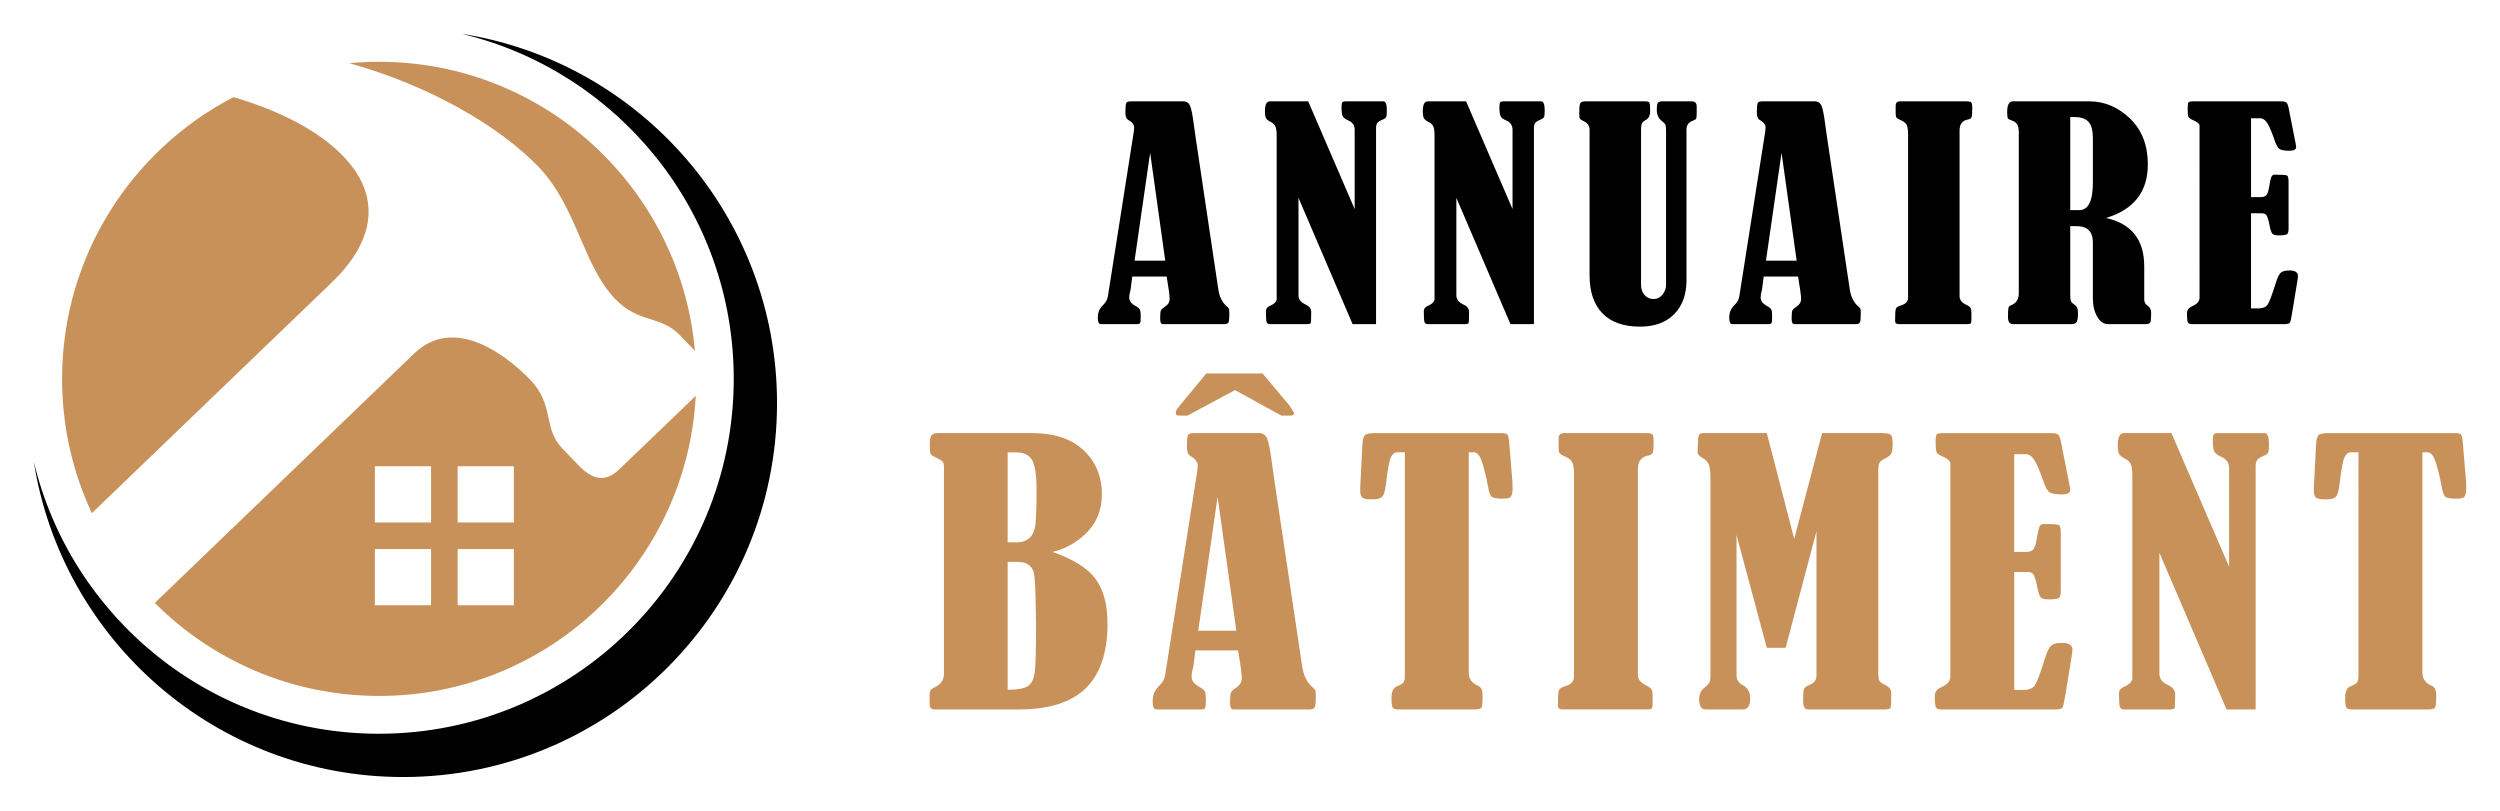 <?xml version="1.0" encoding="utf-8"?>
<!-- Generator: Adobe Illustrator 16.0.0, SVG Export Plug-In . SVG Version: 6.00 Build 0)  -->
<!DOCTYPE svg PUBLIC "-//W3C//DTD SVG 1.1//EN" "http://www.w3.org/Graphics/SVG/1.1/DTD/svg11.dtd">
<svg version="1.1" id="Calque_1" xmlns="http://www.w3.org/2000/svg" xmlns:xlink="http://www.w3.org/1999/xlink" x="0px" y="0px"
	 width="185px" height="60px" viewBox="0 0 185 60" enable-background="new 0 0 185 60" xml:space="preserve">
<g>
	<g>
		<g>
			<path d="M86.333,20.463h-2.546l-0.118,0.939c0,0.021-0.008,0.051-0.021,0.092c-0.058,0.197-0.086,0.374-0.086,0.531
				c0,0.245,0.159,0.453,0.477,0.623c0.169,0.089,0.274,0.181,0.315,0.276c0.041,0.095,0.061,0.252,0.061,0.47
				c0,0.278-0.016,0.447-0.046,0.505c-0.031,0.059-0.104,0.087-0.219,0.087h-2.689c-0.149,0-0.224-0.155-0.224-0.47
				c0-0.375,0.119-0.677,0.357-0.908c0.225-0.212,0.354-0.437,0.389-0.675l1.892-12.021c0.034-0.185,0.051-0.345,0.051-0.48
				c0-0.211-0.147-0.397-0.441-0.562c-0.136-0.082-0.205-0.263-0.205-0.542c0-0.375,0.021-0.606,0.062-0.695
				c0.041-0.089,0.15-0.133,0.327-0.133h3.9c0.238,0,0.405,0.113,0.5,0.337s0.191,0.715,0.286,1.471
				c0.041,0.293,0.082,0.582,0.123,0.868l1.676,11.226c0.082,0.545,0.283,0.96,0.603,1.246c0.088,0.074,0.146,0.135,0.173,0.179
				s0.041,0.179,0.041,0.403c0,0.348-0.024,0.561-0.072,0.639s-0.149,0.117-0.305,0.117h-4.537c-0.136,0-0.204-0.13-0.204-0.388
				c0-0.327,0.017-0.531,0.051-0.613c0.034-0.082,0.132-0.177,0.294-0.285c0.237-0.151,0.355-0.342,0.355-0.573
				C86.556,21.888,86.482,21.334,86.333,20.463z M85.111,11.305l-1.154,7.983h2.271L85.111,11.305z"/>
			<path d="M96.088,14.64v7.212c0,0.299,0.17,0.523,0.511,0.675c0.286,0.13,0.43,0.313,0.43,0.551c0,0.498-0.013,0.773-0.037,0.827
				c-0.023,0.055-0.123,0.082-0.299,0.082h-2.71c-0.136,0-0.221-0.053-0.254-0.158c-0.034-0.105-0.051-0.365-0.051-0.781
				c0-0.191,0.091-0.324,0.271-0.398c0.351-0.156,0.525-0.334,0.525-0.53V10.044c0-0.293-0.027-0.512-0.081-0.659
				s-0.175-0.268-0.363-0.363c-0.169-0.08-0.281-0.169-0.339-0.266c-0.057-0.095-0.086-0.275-0.086-0.541
				c0-0.477,0.125-0.715,0.376-0.715h2.826l3.438,7.973V9.595c0-0.326-0.166-0.558-0.5-0.694c-0.197-0.089-0.326-0.19-0.383-0.302
				c-0.059-0.113-0.088-0.332-0.088-0.66c0-0.204,0.021-0.327,0.063-0.372c0.04-0.045,0.119-0.067,0.234-0.067h2.818
				c0.157,0.021,0.236,0.246,0.236,0.674c0,0.253-0.016,0.412-0.047,0.48c-0.03,0.069-0.101,0.126-0.209,0.174
				c-0.238,0.095-0.389,0.187-0.449,0.275c-0.062,0.089-0.092,0.212-0.092,0.368v14.515h-1.736L96.088,14.64z"/>
			<path d="M107.771,14.64v7.212c0,0.299,0.17,0.523,0.511,0.675c0.285,0.13,0.43,0.313,0.43,0.551c0,0.498-0.013,0.773-0.037,0.827
				c-0.023,0.055-0.123,0.082-0.299,0.082h-2.71c-0.136,0-0.221-0.053-0.254-0.158c-0.034-0.105-0.052-0.365-0.052-0.781
				c0-0.191,0.092-0.324,0.273-0.398c0.35-0.156,0.523-0.334,0.523-0.53V10.044c0-0.293-0.027-0.512-0.08-0.659
				c-0.055-0.147-0.176-0.268-0.364-0.363c-0.167-0.08-0.28-0.169-0.338-0.266c-0.058-0.095-0.086-0.275-0.086-0.541
				c0-0.477,0.126-0.715,0.376-0.715h2.826l3.438,7.973V9.595c0-0.326-0.167-0.558-0.5-0.694c-0.197-0.089-0.326-0.19-0.383-0.302
				c-0.059-0.113-0.088-0.332-0.088-0.66c0-0.204,0.021-0.327,0.062-0.372c0.041-0.045,0.12-0.067,0.235-0.067h2.818
				c0.157,0.021,0.236,0.246,0.236,0.674c0,0.253-0.016,0.412-0.047,0.48c-0.031,0.069-0.101,0.126-0.209,0.174
				c-0.238,0.095-0.389,0.187-0.449,0.275c-0.062,0.089-0.092,0.212-0.092,0.368v14.515h-1.736L107.771,14.64z"/>
			<path d="M117.341,7.5h4.424c0.149,0,0.244,0.032,0.285,0.097s0.062,0.264,0.062,0.598c0,0.333-0.1,0.554-0.296,0.665
				c-0.151,0.082-0.251,0.165-0.302,0.256c-0.051,0.088-0.077,0.258-0.077,0.511v11.448c0,0.313,0.089,0.568,0.266,0.762
				c0.177,0.195,0.401,0.292,0.675,0.292c0.252,0,0.467-0.11,0.644-0.327c0.177-0.218,0.266-0.46,0.266-0.726V9.635
				c0-0.196-0.02-0.335-0.057-0.413s-0.131-0.176-0.28-0.292c-0.232-0.179-0.348-0.452-0.348-0.823c0-0.287,0.031-0.46,0.097-0.52
				c0.065-0.057,0.159-0.087,0.281-0.087h2.207c0.244,0,0.367,0.123,0.367,0.368v0.491c0,0.216-0.013,0.356-0.041,0.414
				c-0.028,0.057-0.104,0.109-0.234,0.157c-0.32,0.11-0.48,0.331-0.48,0.664v11.145c0,1.055-0.304,1.892-0.909,2.508
				c-0.606,0.615-1.45,0.924-2.533,0.924c-1.212,0-2.137-0.326-2.773-0.979c-0.638-0.654-0.956-1.597-0.956-2.829V9.594
				c0-0.285-0.148-0.497-0.449-0.633c-0.148-0.069-0.239-0.132-0.271-0.188c-0.03-0.058-0.046-0.182-0.046-0.374
				c0-0.395,0.023-0.643,0.071-0.745S117.116,7.5,117.341,7.5z"/>
			<path d="M133.059,20.463h-2.547l-0.118,0.939c0,0.021-0.008,0.051-0.021,0.092c-0.058,0.197-0.086,0.374-0.086,0.531
				c0,0.245,0.159,0.453,0.478,0.623c0.169,0.089,0.274,0.181,0.315,0.276c0.04,0.095,0.06,0.252,0.06,0.47
				c0,0.278-0.015,0.447-0.046,0.505c-0.03,0.059-0.103,0.087-0.219,0.087h-2.688c-0.15,0-0.224-0.155-0.224-0.47
				c0-0.375,0.118-0.677,0.357-0.908c0.225-0.212,0.354-0.437,0.388-0.675L130.6,9.912c0.034-0.185,0.051-0.345,0.051-0.48
				c0-0.211-0.146-0.397-0.439-0.562c-0.137-0.082-0.206-0.263-0.206-0.542c0-0.375,0.021-0.606,0.062-0.695
				c0.041-0.089,0.15-0.133,0.327-0.133h3.9c0.238,0,0.404,0.113,0.5,0.337s0.191,0.715,0.286,1.471
				c0.041,0.293,0.082,0.582,0.123,0.868l1.677,11.226c0.082,0.545,0.282,0.96,0.602,1.246c0.09,0.074,0.147,0.135,0.174,0.179
				c0.028,0.044,0.041,0.179,0.041,0.403c0,0.348-0.022,0.561-0.07,0.639s-0.15,0.117-0.306,0.117h-4.537
				c-0.136,0-0.204-0.13-0.204-0.388c0-0.327,0.018-0.531,0.05-0.613c0.035-0.082,0.133-0.177,0.296-0.285
				c0.236-0.151,0.355-0.342,0.355-0.573C133.28,21.888,133.205,21.334,133.059,20.463z M131.835,11.305l-1.153,7.983h2.271
				L131.835,11.305z"/>
			<path d="M140.279,8.359V7.817c0-0.211,0.112-0.317,0.337-0.317h4.893c0.184,0,0.304,0.024,0.357,0.072
				c0.055,0.048,0.082,0.191,0.082,0.429c0,0.361-0.019,0.585-0.057,0.675c-0.037,0.089-0.12,0.143-0.25,0.162
				c-0.422,0.075-0.633,0.345-0.633,0.808v12.277c0,0.259,0.152,0.464,0.459,0.613c0.197,0.095,0.317,0.181,0.357,0.256
				c0.041,0.074,0.062,0.204,0.062,0.388v0.398c0,0.218-0.021,0.341-0.062,0.367c-0.04,0.028-0.146,0.041-0.316,0.041h-4.984
				c-0.191,0-0.286-0.074-0.286-0.225c0-0.49,0.018-0.789,0.051-0.898c0.034-0.109,0.153-0.194,0.358-0.255
				c0.367-0.104,0.551-0.297,0.551-0.583V9.9c0-0.285-0.034-0.501-0.102-0.648c-0.069-0.147-0.218-0.267-0.449-0.363
				c-0.171-0.073-0.274-0.142-0.313-0.198C140.298,8.634,140.279,8.521,140.279,8.359z"/>
			<path d="M153.198,16.734v5.066c0,0.238,0.016,0.397,0.045,0.479c0.031,0.082,0.116,0.167,0.257,0.256
				c0.181,0.116,0.271,0.31,0.271,0.582c0,0.396-0.035,0.639-0.107,0.73c-0.071,0.092-0.202,0.138-0.392,0.138h-4.313
				c-0.245,0-0.368-0.177-0.368-0.531c0-0.34,0.012-0.56,0.031-0.658c0.021-0.099,0.089-0.169,0.205-0.21
				c0.374-0.149,0.562-0.443,0.562-0.879V9.738c0-0.443-0.163-0.714-0.491-0.809c-0.162-0.054-0.266-0.107-0.307-0.161
				c-0.039-0.054-0.061-0.213-0.061-0.477c0-0.527,0.143-0.792,0.43-0.792h5.647c1.124,0,2.128,0.422,3.009,1.268
				c0.882,0.844,1.323,1.979,1.323,3.4c0,2.022-1.031,3.344-3.095,3.963c1.887,0.417,2.829,1.611,2.829,3.586v2.431
				c0,0.205,0.078,0.357,0.234,0.461c0.185,0.121,0.276,0.309,0.276,0.561c0,0.396-0.023,0.631-0.072,0.706
				c-0.048,0.073-0.173,0.111-0.378,0.111h-2.737c-0.326,0-0.596-0.186-0.807-0.557c-0.211-0.37-0.317-0.829-0.317-1.374v-4.116
				c0-0.804-0.405-1.205-1.215-1.205H153.198z M153.198,8.664v6.886h0.664c0.675,0,1.011-0.678,1.011-2.033v-3.289
				c0-0.572-0.106-0.976-0.321-1.211c-0.215-0.234-0.549-0.353-1.006-0.353H153.198z"/>
			<path d="M166.578,8.756v5.833h0.694c0.19,0,0.329-0.041,0.418-0.123c0.089-0.081,0.157-0.258,0.205-0.53
				c0.082-0.483,0.147-0.773,0.198-0.869c0.052-0.095,0.131-0.143,0.241-0.143c0.538,0,0.842,0.022,0.914,0.067
				c0.071,0.045,0.106,0.216,0.106,0.515v3.402c0,0.211-0.033,0.35-0.102,0.413c-0.068,0.064-0.278,0.098-0.634,0.098
				c-0.231,0-0.386-0.043-0.464-0.128c-0.079-0.085-0.156-0.325-0.229-0.721c-0.075-0.36-0.149-0.582-0.22-0.663
				c-0.072-0.082-0.183-0.123-0.333-0.123h-0.796v7.038h0.541c0.334,0,0.563-0.095,0.689-0.281s0.328-0.727,0.607-1.619
				c0.115-0.374,0.235-0.62,0.357-0.734c0.123-0.116,0.338-0.174,0.645-0.174c0.421,0,0.633,0.136,0.633,0.408
				c0,0.082-0.014,0.201-0.041,0.357l-0.38,2.318c-0.066,0.422-0.122,0.676-0.166,0.761s-0.183,0.128-0.414,0.128h-6.813
				c-0.171,0-0.278-0.039-0.326-0.117s-0.072-0.305-0.072-0.679c0-0.238,0.123-0.412,0.367-0.521
				c0.376-0.156,0.563-0.37,0.563-0.644V9.287c-0.007-0.13-0.16-0.257-0.459-0.387c-0.205-0.089-0.326-0.174-0.364-0.256
				c-0.036-0.082-0.056-0.279-0.056-0.592c0-0.266,0.021-0.424,0.063-0.476c0.04-0.051,0.159-0.077,0.357-0.077h6.517
				c0.163,0,0.283,0.028,0.356,0.082c0.075,0.054,0.133,0.184,0.174,0.388l0.521,2.635c0.028,0.137,0.041,0.229,0.041,0.276
				c0,0.184-0.165,0.275-0.493,0.275c-0.37,0-0.617-0.042-0.741-0.128c-0.123-0.086-0.243-0.299-0.359-0.638
				c-0.209-0.613-0.391-1.039-0.544-1.278c-0.151-0.237-0.322-0.357-0.512-0.357H166.578z"/>
		</g>
		<g>
			<path fill="#C8915A" d="M77.886,40.844c1.546,0.539,2.611,1.209,3.194,2.008c0.583,0.799,0.875,1.898,0.875,3.301
				c0,2.137-0.537,3.73-1.609,4.777c-1.073,1.047-2.733,1.57-4.98,1.57h-6.197c-0.253,0-0.379-0.129-0.379-0.393v-0.76
				c0-0.211,0.114-0.367,0.342-0.469c0.481-0.229,0.722-0.561,0.722-1V34.582c0-0.209-0.034-0.354-0.102-0.43
				c-0.068-0.076-0.271-0.195-0.608-0.355c-0.169-0.074-0.269-0.16-0.297-0.252c-0.03-0.094-0.044-0.322-0.044-0.686
				c0-0.32,0.044-0.535,0.133-0.646c0.089-0.109,0.243-0.164,0.463-0.164h6.944c1.673,0,2.957,0.426,3.852,1.279
				c0.896,0.854,1.344,1.939,1.344,3.256c0,1.1-0.353,2.02-1.059,2.764S78.909,40.59,77.886,40.844z M74.566,33.48v6.652h0.671
				c0.422,0,0.754-0.121,0.995-0.367c0.24-0.244,0.38-0.652,0.417-1.223c0.039-0.57,0.058-1.291,0.058-2.16
				c0-1.217-0.117-2.004-0.349-2.365c-0.232-0.357-0.606-0.537-1.122-0.537H74.566z M74.566,41.578v9.465
				c0.777,0,1.298-0.104,1.564-0.316c0.267-0.211,0.423-0.629,0.469-1.254s0.07-1.682,0.07-3.168c0-0.305-0.013-0.994-0.038-2.072
				c-0.026-1.076-0.076-1.725-0.152-1.945c-0.076-0.219-0.209-0.393-0.399-0.52c-0.189-0.127-0.471-0.189-0.843-0.189H74.566z"/>
			<path fill="#C8915A" d="M91.618,48.129h-3.159l-0.147,1.166c0,0.025-0.008,0.064-0.026,0.115
				c-0.071,0.242-0.107,0.463-0.107,0.658c0,0.305,0.198,0.563,0.593,0.773c0.21,0.109,0.34,0.225,0.39,0.342
				c0.05,0.119,0.075,0.313,0.075,0.582c0,0.348-0.019,0.555-0.056,0.629c-0.038,0.07-0.128,0.105-0.272,0.105h-3.335
				c-0.185,0-0.277-0.193-0.277-0.582c0-0.465,0.148-0.84,0.444-1.129c0.278-0.26,0.438-0.539,0.481-0.836l2.347-14.912
				c0.042-0.229,0.063-0.428,0.063-0.596c0-0.264-0.183-0.494-0.547-0.699c-0.169-0.1-0.254-0.324-0.254-0.672
				c0-0.463,0.025-0.75,0.076-0.861c0.051-0.109,0.186-0.164,0.405-0.164h4.839c0.296,0,0.503,0.141,0.621,0.418
				c0.118,0.279,0.237,0.887,0.354,1.824c0.051,0.365,0.102,0.723,0.152,1.078l2.08,13.926c0.102,0.676,0.351,1.191,0.747,1.547
				c0.11,0.094,0.183,0.166,0.216,0.223c0.034,0.055,0.051,0.221,0.051,0.5c0,0.43-0.029,0.693-0.089,0.791
				c-0.059,0.098-0.186,0.145-0.379,0.145h-5.628c-0.168,0-0.252-0.158-0.252-0.48c0-0.404,0.021-0.66,0.063-0.76
				c0.041-0.102,0.164-0.221,0.365-0.355c0.294-0.186,0.441-0.424,0.441-0.711C91.894,49.898,91.802,49.209,91.618,48.129z
				 M89.263,27.638h4.169l1.977,2.358c0.235,0.347,0.354,0.544,0.354,0.595c0,0.11-0.102,0.165-0.304,0.165h-0.634l-3.435-1.889
				l-3.522,1.889h-0.634c-0.151,0-0.228-0.067-0.228-0.203c0-0.117,0.059-0.248,0.177-0.392L89.263,27.638z M90.102,36.77
				l-1.432,9.902h2.818L90.102,36.77z"/>
			<path fill="#C8915A" d="M103.96,33.469h-0.576c-0.188,0-0.34,0.125-0.459,0.373c-0.119,0.25-0.242,0.922-0.371,2.02
				c-0.061,0.482-0.153,0.785-0.279,0.908c-0.127,0.121-0.38,0.184-0.761,0.184c-0.362,0-0.597-0.045-0.703-0.133
				c-0.105-0.09-0.158-0.264-0.158-0.527c0-0.15,0.004-0.305,0.013-0.455l0.154-2.953c0.016-0.346,0.075-0.572,0.176-0.678
				c0.102-0.105,0.355-0.158,0.761-0.158h9.3c0.27,0,0.436,0.033,0.494,0.102c0.06,0.066,0.105,0.313,0.141,0.734l0.215,2.611
				c0.018,0.203,0.025,0.408,0.025,0.619c0,0.256-0.032,0.449-0.096,0.584c-0.063,0.135-0.264,0.203-0.602,0.203
				c-0.431,0-0.707-0.043-0.83-0.127c-0.122-0.084-0.222-0.352-0.298-0.799c-0.135-0.734-0.282-1.336-0.443-1.805
				c-0.16-0.471-0.358-0.703-0.595-0.703h-0.381v16.27c0,0.465,0.203,0.787,0.609,0.963c0.168,0.076,0.279,0.168,0.335,0.273
				c0.054,0.105,0.082,0.328,0.082,0.664c0,0.432-0.038,0.682-0.114,0.756c-0.076,0.07-0.25,0.105-0.521,0.105h-5.587
				c-0.219,0-0.361-0.041-0.424-0.125c-0.064-0.086-0.096-0.326-0.096-0.723c0-0.473,0.133-0.76,0.398-0.863
				c0.256-0.1,0.419-0.199,0.487-0.295c0.068-0.098,0.103-0.266,0.103-0.502V33.469z"/>
			<path fill="#C8915A" d="M115.337,33.113v-0.672c0-0.262,0.14-0.393,0.418-0.393h6.069c0.229,0,0.376,0.029,0.443,0.09
				c0.067,0.059,0.102,0.236,0.102,0.531c0,0.447-0.023,0.727-0.068,0.836c-0.047,0.109-0.152,0.178-0.311,0.201
				c-0.525,0.096-0.787,0.428-0.787,1.002v15.232c0,0.32,0.189,0.574,0.57,0.76c0.244,0.119,0.395,0.225,0.443,0.318
				c0.051,0.094,0.077,0.252,0.077,0.48v0.494c0,0.271-0.026,0.422-0.077,0.455c-0.049,0.035-0.18,0.051-0.393,0.051h-6.183
				c-0.236,0-0.355-0.092-0.355-0.277c0-0.607,0.021-0.979,0.063-1.115s0.19-0.24,0.444-0.318c0.455-0.125,0.684-0.367,0.684-0.721
				V35.027c0-0.355-0.043-0.623-0.127-0.805s-0.27-0.332-0.557-0.451c-0.212-0.092-0.34-0.174-0.387-0.248
				C115.36,33.453,115.337,33.316,115.337,33.113z"/>
			<path fill="#C8915A" d="M134.836,32.049h4.485c0.305,0,0.503,0.045,0.597,0.133c0.093,0.088,0.14,0.316,0.14,0.678
				c0,0.33-0.032,0.561-0.096,0.691c-0.063,0.131-0.217,0.256-0.463,0.373c-0.22,0.104-0.359,0.211-0.417,0.33
				c-0.059,0.119-0.089,0.313-0.089,0.582v15.043c0,0.219,0.025,0.379,0.076,0.48s0.189,0.207,0.418,0.318
				c0.313,0.15,0.469,0.357,0.469,0.619c0,0.66-0.021,1.023-0.063,1.098c-0.043,0.07-0.189,0.105-0.444,0.105h-5.651
				c-0.244,0-0.367-0.205-0.367-0.619c0-0.355,0.013-0.619,0.038-0.793c0.026-0.174,0.182-0.314,0.469-0.424
				c0.321-0.127,0.481-0.352,0.481-0.672v-10.67l-2.281,8.617h-1.394l-2.242-8.352v10.365c0,0.338,0.152,0.588,0.456,0.748
				c0.371,0.188,0.557,0.516,0.557,0.988c0,0.541-0.186,0.811-0.557,0.811h-2.75c-0.313,0-0.47-0.256-0.47-0.771
				c0-0.363,0.132-0.643,0.394-0.836c0.193-0.162,0.316-0.291,0.367-0.387c0.051-0.098,0.076-0.268,0.076-0.514V35.355
				c0-0.404-0.036-0.715-0.107-0.932c-0.072-0.215-0.227-0.389-0.463-0.525c-0.254-0.135-0.379-0.273-0.379-0.418l0.012-0.545
				c0.008-0.396,0.036-0.645,0.083-0.74c0.046-0.098,0.157-0.146,0.335-0.146h4.688l2.028,7.832L134.836,32.049z"/>
			<path fill="#C8915A" d="M149.052,33.607v7.236h0.862c0.235,0,0.409-0.051,0.518-0.152c0.111-0.102,0.195-0.32,0.254-0.66
				c0.102-0.598,0.184-0.957,0.248-1.076c0.063-0.117,0.161-0.178,0.298-0.178c0.667,0,1.044,0.027,1.133,0.082
				s0.133,0.27,0.133,0.641v4.219c0,0.262-0.042,0.434-0.126,0.514s-0.346,0.121-0.785,0.121c-0.287,0-0.479-0.053-0.577-0.158
				s-0.192-0.404-0.284-0.895c-0.094-0.447-0.184-0.723-0.272-0.822c-0.089-0.102-0.227-0.152-0.412-0.152h-0.988v8.73h0.671
				c0.415,0,0.699-0.115,0.856-0.348c0.155-0.234,0.407-0.902,0.753-2.01c0.145-0.463,0.291-0.768,0.443-0.912
				c0.152-0.143,0.419-0.215,0.799-0.215c0.523,0,0.786,0.17,0.786,0.506c0,0.102-0.018,0.25-0.052,0.445l-0.47,2.875
				c-0.084,0.525-0.152,0.84-0.208,0.945c-0.055,0.104-0.227,0.156-0.513,0.156h-8.452c-0.212,0-0.348-0.047-0.405-0.145
				c-0.059-0.098-0.089-0.379-0.089-0.842c0-0.297,0.151-0.512,0.455-0.646c0.465-0.193,0.698-0.461,0.698-0.799V34.266
				c-0.01-0.16-0.199-0.32-0.571-0.48c-0.253-0.109-0.403-0.217-0.449-0.316c-0.047-0.102-0.07-0.348-0.07-0.736
				c0-0.328,0.026-0.525,0.076-0.588c0.051-0.064,0.198-0.096,0.443-0.096h8.085c0.203,0,0.35,0.033,0.443,0.102
				c0.094,0.066,0.165,0.229,0.215,0.482l0.647,3.268c0.033,0.17,0.051,0.285,0.051,0.344c0,0.227-0.204,0.34-0.613,0.34
				c-0.458,0-0.765-0.051-0.918-0.158c-0.153-0.104-0.301-0.367-0.446-0.791c-0.261-0.76-0.485-1.287-0.673-1.584
				c-0.189-0.295-0.401-0.443-0.637-0.443H149.052z"/>
			<path fill="#C8915A" d="M159.796,40.906v8.947c0,0.371,0.209,0.65,0.633,0.836c0.354,0.16,0.532,0.389,0.532,0.684
				c0,0.617-0.015,0.959-0.044,1.027c-0.03,0.066-0.154,0.1-0.373,0.1h-3.36c-0.169,0-0.274-0.064-0.315-0.195
				c-0.042-0.131-0.064-0.455-0.064-0.969c0-0.238,0.113-0.4,0.339-0.494c0.433-0.195,0.65-0.414,0.65-0.66V35.203
				c0-0.361-0.034-0.635-0.1-0.816c-0.068-0.182-0.218-0.332-0.452-0.449c-0.208-0.104-0.349-0.211-0.419-0.33
				c-0.071-0.119-0.107-0.342-0.107-0.672c0-0.592,0.156-0.887,0.468-0.887h3.504l4.266,9.891v-7.291
				c0-0.406-0.207-0.693-0.62-0.863c-0.246-0.109-0.403-0.234-0.476-0.373c-0.073-0.141-0.107-0.412-0.107-0.818
				c0-0.254,0.024-0.406,0.075-0.463c0.05-0.055,0.148-0.082,0.292-0.082h3.498c0.193,0.025,0.29,0.305,0.29,0.836
				c0,0.313-0.018,0.512-0.056,0.596c-0.039,0.084-0.126,0.156-0.261,0.215c-0.296,0.119-0.481,0.232-0.558,0.344
				c-0.076,0.107-0.113,0.262-0.113,0.455V52.5h-2.154L159.796,40.906z"/>
			<path fill="#C8915A" d="M174.528,33.469h-0.574c-0.188,0-0.341,0.125-0.461,0.373c-0.117,0.25-0.241,0.922-0.371,2.02
				c-0.059,0.482-0.152,0.785-0.278,0.908c-0.127,0.121-0.381,0.184-0.761,0.184c-0.363,0-0.597-0.045-0.703-0.133
				c-0.105-0.09-0.157-0.264-0.157-0.527c0-0.15,0.004-0.305,0.012-0.455l0.154-2.953c0.017-0.346,0.074-0.572,0.176-0.678
				s0.355-0.158,0.761-0.158h9.299c0.271,0,0.436,0.033,0.495,0.102c0.06,0.066,0.105,0.313,0.14,0.734l0.216,2.611
				c0.017,0.203,0.025,0.408,0.025,0.619c0,0.256-0.031,0.449-0.095,0.584s-0.265,0.203-0.603,0.203
				c-0.43,0-0.708-0.043-0.829-0.127c-0.123-0.084-0.222-0.352-0.299-0.799c-0.135-0.734-0.283-1.336-0.443-1.805
				c-0.16-0.471-0.359-0.703-0.596-0.703h-0.379v16.27c0,0.465,0.201,0.787,0.606,0.963c0.17,0.076,0.281,0.168,0.337,0.273
				c0.055,0.105,0.082,0.328,0.082,0.664c0,0.432-0.038,0.682-0.114,0.756c-0.076,0.07-0.25,0.105-0.521,0.105h-5.586
				c-0.22,0-0.361-0.041-0.424-0.125c-0.064-0.086-0.097-0.326-0.097-0.723c0-0.473,0.133-0.76,0.397-0.863
				c0.258-0.1,0.421-0.199,0.489-0.295c0.068-0.098,0.102-0.266,0.102-0.502V33.469z"/>
		</g>
	</g>
	<g>
		<path d="M34.163,2.5C45.711,5.26,54.297,15.646,54.297,28.039c0,14.5-11.757,26.258-26.259,26.258
			c-12.393,0-22.778-8.586-25.538-20.135C4.58,47.387,16.023,57.5,29.831,57.5c15.28,0,27.669-12.389,27.669-27.669
			C57.5,16.024,47.386,4.58,34.163,2.5z"/>
		<g>
			<path fill="#C8915A" d="M39.859,12.357c2.818,2.931,3.286,7.294,5.655,9.758c1.775,1.847,3.351,1.185,4.819,2.711
				c0.084,0.087,0.881,0.92,1.091,1.139C50.376,13.978,40.314,4.573,28.056,4.573c-0.744,0-1.479,0.036-2.206,0.104
				C31.78,6.321,36.955,9.337,39.859,12.357z"/>
			<path fill="#C8915A" d="M24.529,20.923c6.37-6.126,0.699-11.42-7.246-13.735C9.746,11.091,4.594,18.962,4.594,28.036
				c0,3.552,0.791,6.919,2.204,9.937L24.529,20.923z"/>
			<path fill="#C8915A" d="M45.838,34.721c-1.067,1.025-2.006,0.777-3.069-0.328c-0.18-0.188-0.982-1.021-1.145-1.191
				c-1.469-1.525-0.587-3.226-2.363-5.072c-1.409-1.465-5.467-4.996-8.618-1.965c-5.074,4.878-13.618,13.094-19.188,18.45
				c4.247,4.254,10.116,6.885,16.602,6.885c12.536,0,22.774-9.832,23.428-22.206L45.838,34.721z M31.899,44.791h-4.16v-4.16h4.16
				V44.791z M31.899,38.664h-4.16v-4.16h4.16V38.664z M38.026,44.791h-4.16v-4.16h4.16V44.791z M38.026,38.664h-4.16v-4.16h4.16
				V38.664z"/>
		</g>
	</g>
</g>
</svg>
